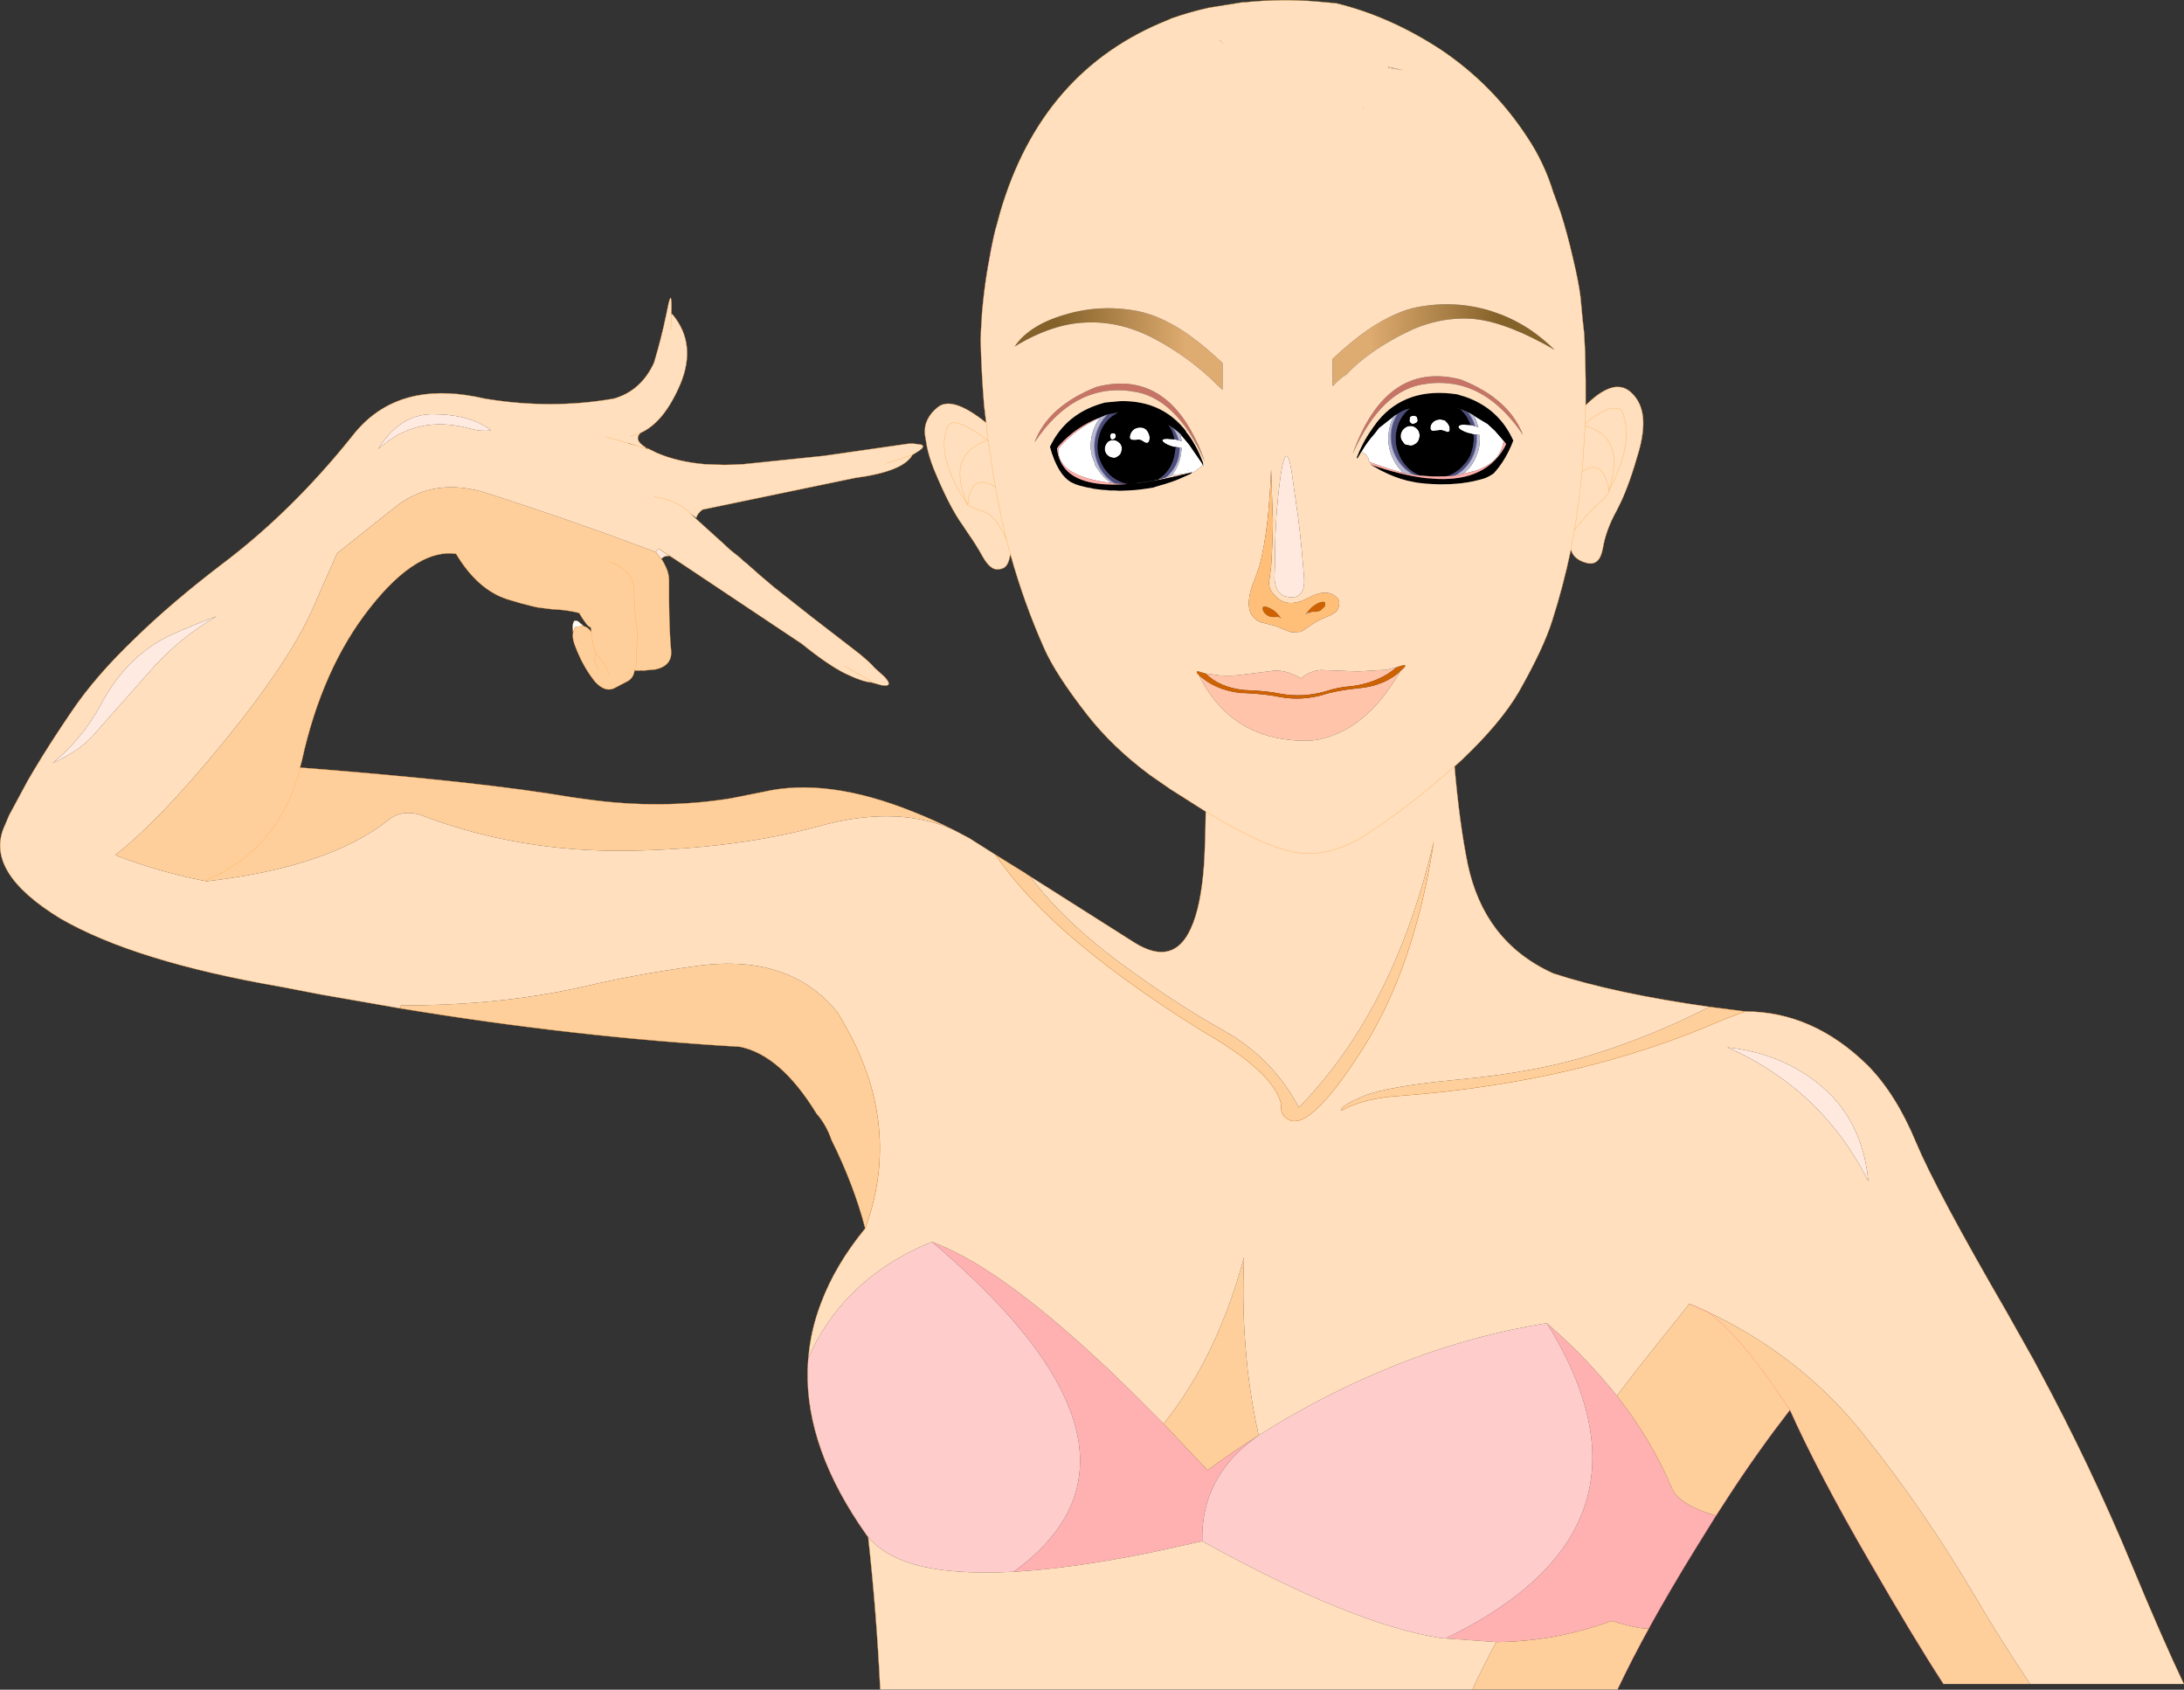 <?xml version="1.0" encoding="UTF-8" standalone="no"?>
<svg xmlns:xlink="http://www.w3.org/1999/xlink" height="608.25px" width="786.4px" xmlns="http://www.w3.org/2000/svg">
  <rect width="100%" height="100%" fill="#333333" stroke="none"/>
  <g transform="matrix(1.0, 0.0, 0.0, 1.0, 393.2, 304.1)">
    <path d="M130.55 -28.2 L130.55 -28.1 130.5 -28.15 130.55 -28.2 M224.7 241.5 L224.65 241.55 224.65 241.5 224.7 241.5 M-127.45 -103.9 L-129.0 -105.2 -128.05 -104.45 -126.9 -103.45 -126.4 -103.1 -125.7 -102.35 -127.45 -103.9 M-147.45 -101.0 L-152.1 -104.0 -151.95 -104.0 -152.1 -104.0 -156.15 -106.65 -151.95 -104.0 -147.45 -101.0 M-22.3 11.35 L-21.0 12.2 -22.15 11.5 -22.2 11.45 -22.15 11.5 -22.2 11.55 -22.2 11.45 -22.3 11.35 M40.95 -11.85 L40.95 -11.95 41.0 -11.9 40.95 -11.85 M186.25 -127.65 L186.15 -127.5 186.15 -127.7 186.25 -127.65 M-34.9 -128.85 L-34.8 -128.85 -34.8 -128.75 -34.9 -128.85" fill="#fff3ee" fill-rule="evenodd" stroke="none"/>
    <path d="M47.45 -288.1 L45.9 -289.65 46.0 -289.65 47.45 -288.1 M112.1 -278.8 L106.6 -279.7 106.7 -280.05 112.1 -278.8" fill="#e8d1bb" fill-rule="evenodd" stroke="none"/>
    <path d="M97.65 -265.35 L97.65 -265.55 97.75 -265.35 97.65 -265.35" fill="#eddccb" fill-rule="evenodd" stroke="none"/>
    <path d="M97.65 -265.55 L97.65 -265.35 97.55 -265.35 97.65 -265.55" fill="#f8f0e9" fill-rule="evenodd" stroke="none"/>
    <path d="M90.9 -168.55 L91.15 -168.8 91.05 -168.65 90.9 -168.55" fill="url(#gradient0)" fill-rule="evenodd" stroke="none"/>
    <path d="M-186.85 -76.2 Q-187.5 -81.85 -185.0 -80.4 L-183.0 -78.7 -185.85 -78.5 Q-186.7 -77.55 -186.85 -76.2 M122.9 -149.0 L122.4 -149.05 Q121.75 -149.35 121.85 -150.35 122.0 -151.55 123.05 -152.35 L123.15 -152.45 Q124.3 -153.2 125.7 -153.1 L127.1 -152.75 127.9 -151.9 Q128.95 -150.75 128.8 -149.35 128.65 -148.1 127.1 -148.9 L126.25 -149.15 Q125.3 -149.45 124.8 -149.15 L122.9 -149.0 M136.5 -151.0 L137.25 -150.9 137.85 -150.7 139.15 -150.25 138.35 -152.75 137.35 -154.65 138.6 -153.8 142.45 -151.5 145.1 -149.05 148.05 -145.65 148.2 -145.45 Q147.95 -143.15 146.9 -141.3 L145.85 -139.55 Q144.35 -137.8 142.1 -136.45 140.4 -135.5 138.35 -134.7 L133.65 -133.55 Q136.9 -136.1 138.4 -139.95 L139.25 -142.3 Q139.8 -145.0 139.6 -147.5 L137.4 -147.8 137.05 -147.8 136.4 -148.05 135.7 -148.15 Q134.25 -148.55 133.2 -149.15 131.85 -149.9 131.95 -150.55 132.2 -151.2 133.65 -151.25 L136.3 -151.1 136.5 -151.0 M97.0 -141.5 Q99.15 -145.15 101.7 -147.95 L103.3 -150.05 104.15 -150.7 108.6 -154.2 Q107.65 -152.4 107.15 -150.15 106.1 -145.55 107.45 -141.3 108.05 -139.4 109.15 -137.55 110.4 -135.5 112.0 -133.9 107.3 -135.1 100.85 -137.45 L100.1 -137.7 99.85 -138.15 99.75 -138.1 99.65 -138.2 99.6 -138.6 99.5 -139.2 98.6 -140.5 97.0 -141.5 M111.1 -146.95 L111.2 -147.9 Q111.6 -149.35 112.75 -150.15 113.85 -150.95 115.3 -150.7 L115.4 -150.7 Q116.75 -150.3 117.5 -149.15 118.25 -147.8 117.85 -146.35 117.5 -144.8 116.2 -144.15 115.15 -143.4 113.85 -143.85 L113.75 -143.85 113.35 -143.95 112.8 -144.05 112.45 -144.4 111.65 -145.4 Q111.15 -146.2 111.2 -146.95 L111.1 -146.95 M114.95 -154.3 L116.0 -154.45 Q116.7 -154.35 117.05 -153.9 L117.3 -152.75 Q117.15 -152.05 116.55 -151.8 L116.2 -151.65 115.55 -151.45 Q114.85 -151.6 114.45 -152.2 L114.3 -152.45 114.4 -153.55 Q114.5 -154.1 114.95 -154.3 M147.75 -145.8 L147.85 -145.7 147.85 -145.8 147.75 -145.8 M3.05 -153.9 Q0.9 -151.25 0.0 -147.6 -0.6 -145.05 -0.45 -142.6 -0.25 -139.95 0.95 -137.45 L1.2 -136.65 1.1 -136.65 2.0 -135.35 Q3.95 -132.2 6.85 -130.25 -12.6 -132.65 -12.15 -142.5 -6.7 -149.2 3.05 -153.9 M35.95 -133.9 L36.05 -133.95 36.05 -134.05 36.0 -134.05 35.7 -133.95 35.75 -134.0 35.95 -134.15 36.2 -134.45 35.95 -134.25 35.9 -134.25 35.15 -133.9 28.75 -133.0 28.8 -133.05 Q31.05 -135.9 31.9 -139.85 L32.35 -142.85 30.2 -143.2 29.65 -143.2 Q27.8 -143.65 26.5 -144.4 25.2 -145.2 25.35 -145.7 25.55 -146.15 27.05 -146.15 L29.7 -145.95 30.45 -145.8 32.3 -145.25 31.9 -147.35 31.9 -147.8 32.0 -147.7 32.4 -147.15 35.0 -144.05 38.85 -138.45 39.45 -137.6 39.95 -136.65 36.45 -133.95 35.95 -133.9 M18.2 -150.15 Q19.55 -149.8 20.2 -148.5 21.05 -147.05 20.65 -145.5 20.15 -144.05 18.65 -145.05 17.2 -146.1 16.3 -145.8 15.35 -145.55 14.35 -145.8 13.3 -146.05 13.7 -147.4 14.05 -148.85 15.3 -149.7 16.7 -150.45 18.2 -150.15 M34.5 -134.7 L34.55 -134.7 34.95 -134.9 34.5 -134.8 34.5 -134.7 M10.6 -141.65 Q10.4 -140.45 9.35 -139.85 8.35 -139.0 7.15 -139.4 5.85 -139.65 5.05 -140.85 4.4 -141.95 4.65 -143.2 5.05 -144.55 5.95 -145.25 7.1 -145.85 8.4 -145.6 9.65 -145.15 10.35 -144.15 11.05 -142.95 10.6 -141.65 M8.15 -146.15 Q7.65 -145.85 7.15 -145.85 6.7 -146.05 6.6 -146.7 L6.5 -147.5 7.05 -148.15 7.85 -148.15 Q8.3 -148.1 8.5 -147.7 L8.6 -146.85 8.15 -146.15" fill="#ffffff" fill-rule="evenodd" stroke="none"/>
    <path d="M38.5 -61.05 Q40.65 -59.15 43.15 -57.75 47.85 -55.25 53.65 -54.65 L54.3 -54.65 Q62.55 -54.3 67.6 -53.2 75.45 -51.75 83.3 -54.0 88.2 -55.6 96.4 -56.4 102.35 -57.0 106.85 -59.5 108.5 -60.4 109.95 -61.55 L111.05 -62.5 110.3 -61.3 Q98.55 -41.4 81.65 -37.9 77.1 -37.05 71.75 -37.7 50.35 -39.7 39.75 -58.65 L38.5 -61.05 M109.75 -63.95 Q103.35 -58.4 93.6 -57.1 88.65 -56.8 83.8 -55.15 75.9 -52.95 68.0 -54.35 62.95 -55.45 54.7 -55.7 45.8 -56.7 40.95 -61.65 L46.15 -60.95 Q49.55 -60.75 52.65 -61.05 L64.2 -62.5 Q69.25 -63.45 75.25 -59.9 78.8 -62.85 82.7 -62.9 L95.8 -62.4 106.1 -63.0 109.75 -63.95 M173.7 -113.5 L173.7 -113.55 173.8 -113.5 173.7 -113.5" fill="#ffc4aa" fill-rule="evenodd" stroke="none"/>
    <path d="M-23.5 10.65 L-22.3 11.35 -22.2 11.45 -23.5 10.65" fill="#ffdac8" fill-rule="evenodd" stroke="none"/>
    <path d="M224.65 241.55 L217.2 253.55 Q208.4 267.8 200.95 281.25 L200.6 281.95 Q198.6 282.8 187.05 279.4 166.75 286.85 145.55 287.0 L127.2 285.7 Q199.95 250.7 172.8 189.1 L171.05 185.35 Q167.95 178.9 163.75 172.2 171.2 178.65 177.65 185.35 L181.1 189.1 Q185.25 193.65 189.0 198.35 201.45 214.2 208.7 231.35 211.0 237.5 224.65 241.5 L224.65 241.55 M-57.65 142.95 Q-34.35 151.4 2.2 185.35 L6.25 189.1 15.2 197.8 25.8 208.45 41.6 225.1 Q50.75 218.45 60.0 212.6 39.15 227.15 39.7 250.7 L21.05 254.8 Q-7.4 260.55 -28.25 261.7 11.85 232.7 -15.15 189.1 L-17.55 185.35 Q-30.9 165.6 -57.65 142.95" fill="#ffb0b0" fill-rule="evenodd" stroke="none"/>
    <path d="M-80.6 249.15 L-80.9 248.8 -81.25 248.35 Q-103.05 217.55 -102.4 189.1 L-102.2 185.35 -102.1 184.6 Q-90.7 159.0 -64.35 145.95 -61.1 144.3 -57.65 142.95 -30.9 165.6 -17.55 185.35 L-15.15 189.1 Q11.85 232.7 -28.25 261.7 -50.65 262.9 -64.35 258.95 -75.25 255.7 -80.6 249.15 M163.75 172.2 Q167.95 178.9 171.05 185.35 L172.8 189.1 Q199.95 250.7 127.2 285.7 L125.55 285.55 Q93.9 280.7 39.7 250.7 39.15 227.15 60.0 212.6 L66.55 208.55 Q70.05 206.45 73.6 204.45 89.15 195.7 105.05 189.1 109.7 187.1 114.4 185.35 138.65 176.25 163.75 172.2" fill="#ffcccc" fill-rule="evenodd" stroke="none"/>
    <path d="M-152.1 -104.0 Q-154.1 -104.05 -154.85 -103.1 L-155.15 -102.9 -157.05 -105.35 -156.15 -106.65 -152.1 -104.0 M-164.55 -62.75 L-164.75 -62.75 -164.55 -63.15 -164.55 -62.75 M67.85 -132.35 Q69.85 -146.35 71.85 -134.55 L74.3 -117.15 74.45 -115.9 75.0 -111.15 75.65 -104.6 76.35 -96.4 Q76.95 -89.0 71.65 -89.05 L71.0 -89.15 Q68.8 -89.35 67.5 -90.75 66.0 -92.4 65.7 -95.7 L65.85 -100.3 Q65.85 -105.2 66.0 -109.8 66.1 -113.55 66.35 -117.15 L66.4 -118.3 Q66.95 -125.75 67.85 -132.35 M228.75 72.9 Q243.85 74.6 255.25 81.6 277.0 94.55 279.55 121.15 262.85 88.0 228.75 72.9" fill="#ffe8dd" fill-rule="evenodd" stroke="none"/>
    <path d="M134.45 -156.15 L132.85 -156.65 130.95 -157.45 134.45 -156.15 M149.05 -144.4 L149.05 -144.35 149.15 -144.2 149.0 -143.9 148.65 -143.25 149.05 -144.4 M122.55 -131.8 L122.2 -131.8 120.6 -131.95 121.35 -131.95 122.15 -131.9 122.4 -131.9 122.5 -131.9 122.55 -131.8 M111.1 -146.95 L111.2 -146.95 Q111.15 -146.2 111.65 -145.4 L112.45 -144.4 112.8 -144.05 112.45 -144.3 111.65 -145.4 Q111.15 -146.15 111.1 -146.95 M113.65 -133.6 L113.35 -133.6 113.3 -133.7 113.65 -133.6 M147.75 -145.8 L147.85 -145.8 147.85 -145.7 147.75 -145.8 M35.7 -133.95 L34.7 -133.7 Q29.35 -132.4 24.65 -131.45 L23.65 -131.3 21.7 -130.95 16.25 -130.15 16.2 -130.15 16.2 -130.25 21.85 -131.05 23.05 -131.35 23.5 -131.4 23.7 -131.45 23.85 -131.5 26.4 -132.2 27.35 -132.5 27.55 -132.55 28.75 -133.0 35.15 -133.9 35.9 -134.25 35.95 -134.25 36.2 -134.45 35.95 -134.15 35.75 -134.0 35.7 -133.95 M12.65 -158.9 L12.55 -158.95 12.65 -159.1 12.65 -158.9 M29.6 -149.75 L29.25 -150.0 29.25 -150.15 29.35 -150.05 29.6 -149.75 M34.5 -134.7 L34.5 -134.8 34.95 -134.9 34.55 -134.7 34.5 -134.7 M66.95 -81.9 L67.05 -81.7 67.2 -81.5 66.9 -81.8 66.95 -81.9 M78.9 -83.8 L78.1 -83.05 78.5 -83.75 78.7 -83.75 78.9 -83.8 M-13.4 -138.35 L-13.25 -138.35 -12.9 -138.25 -13.4 -138.35" fill="#ffded0" fill-rule="evenodd" stroke="none"/>
    <path d="M66.4 -82.05 L66.3 -82.05 65.9 -81.95 64.4 -82.05 Q63.95 -82.15 63.55 -82.35 63.15 -82.55 62.8 -82.8 62.25 -83.25 61.8 -83.85 61.0 -85.5 61.85 -85.7 L62.35 -85.8 63.2 -85.55 Q65.55 -84.7 67.25 -82.65 L68.0 -81.65 68.15 -81.4 67.85 -81.65 67.2 -82.05 67.0 -82.1 66.8 -82.1 66.4 -82.05 M78.5 -83.75 Q77.4 -83.55 76.75 -82.6 78.85 -86.0 82.0 -87.25 L82.7 -87.4 Q84.5 -87.85 83.8 -85.75 L82.3 -84.35 Q81.0 -83.7 79.35 -83.9 L78.9 -83.8 78.7 -83.75 78.5 -83.75 M53.65 -54.65 Q47.85 -55.25 43.15 -57.75 40.65 -59.15 38.5 -61.05 L38.2 -61.35 37.9 -61.65 Q37.4 -62.5 38.25 -62.45 L40.95 -61.65 Q45.8 -56.7 54.7 -55.7 62.95 -55.45 68.0 -54.35 75.9 -52.95 83.8 -55.15 88.65 -56.8 93.6 -57.1 103.35 -58.4 109.75 -63.95 115.2 -65.95 111.05 -62.5 L109.95 -61.55 Q108.5 -60.4 106.85 -59.5 102.35 -57.0 96.4 -56.4 88.2 -55.6 83.3 -54.0 75.45 -51.75 67.6 -53.2 62.55 -54.3 54.3 -54.65 L53.65 -54.65" fill="#ce6100" fill-rule="evenodd" stroke="none"/>
    <path d="M157.45 -185.65 Q162.2 -182.45 166.6 -178.15 158.4 -182.9 151.4 -185.65 142.65 -189.1 135.75 -189.4 125.75 -189.85 115.75 -185.65 L110.8 -183.25 Q99.55 -177.3 92.8 -170.55 L91.45 -169.1 91.25 -169.0 91.45 -169.2 91.35 -169.2 91.05 -169.0 90.6 -168.65 90.5 -168.65 87.95 -166.45 87.25 -165.6 86.6 -165.15 86.6 -174.85 Q93.45 -181.35 99.75 -185.65 104.5 -188.85 109.0 -190.85 113.35 -192.85 117.4 -193.6 130.95 -196.1 143.7 -192.15 L147.4 -190.85 Q152.6 -188.8 157.45 -185.65" fill="url(#gradient1)" fill-rule="evenodd" stroke="none"/>
    <path d="M47.0 -163.8 L46.45 -164.25 45.7 -165.0 44.45 -166.05 45.35 -165.35 Q35.2 -175.4 22.75 -182.0 18.55 -184.25 14.35 -185.65 6.1 -188.4 -2.1 -188.0 -8.25 -187.8 -14.6 -185.65 -21.15 -183.45 -27.85 -179.35 -25.5 -182.9 -21.4 -185.65 -16.8 -188.75 -10.05 -190.75 L-9.7 -190.85 Q2.9 -194.65 16.3 -192.15 18.6 -191.7 21.05 -190.85 26.15 -189.15 31.75 -185.65 38.95 -181.05 47.0 -173.4 L47.0 -163.8" fill="url(#gradient2)" fill-rule="evenodd" stroke="none"/>
    <path d="M-332.1 -75.3 Q-323.75 -79.15 -315.2 -82.25 -328.8 -74.3 -338.7 -63.05 L-359.65 -39.35 Q-364.9 -33.55 -374.25 -29.4 -363.45 -38.3 -357.0 -50.25 -347.85 -67.7 -332.1 -75.3 M-237.7 -155.0 Q-223.75 -155.0 -216.4 -149.15 -220.05 -148.75 -223.5 -149.7 -243.1 -155.2 -257.05 -142.4 -249.5 -154.8 -237.7 -155.0" fill="#ffeae1" fill-rule="evenodd" stroke="none"/>
    <path d="M128.8 -166.05 L128.7 -166.05 Q125.05 -166.5 121.2 -166.05 L120.3 -165.9 Q104.35 -164.15 93.8 -140.6 105.85 -174.4 132.75 -167.5 139.6 -164.8 144.55 -161.15 L144.65 -161.05 Q152.2 -155.4 155.2 -147.5 143.9 -164.3 128.8 -166.05 M13.25 -163.4 Q-6.7 -165.7 -20.7 -144.85 -15.85 -157.9 1.7 -164.85 28.6 -171.75 40.65 -137.95 30.1 -161.5 14.2 -163.25 L13.25 -163.4" fill="#c77466" fill-rule="evenodd" stroke="none"/>
    <path d="M122.9 -149.0 L124.8 -149.15 Q125.3 -149.45 126.25 -149.15 L127.1 -148.9 Q128.65 -148.1 128.8 -149.35 128.95 -150.75 127.9 -151.9 L127.1 -152.75 125.7 -153.1 Q124.3 -153.2 123.15 -152.45 L123.05 -152.35 Q122.0 -151.55 121.85 -150.35 121.75 -149.35 122.4 -149.05 L122.9 -149.0 M134.45 -156.15 L130.95 -157.45 132.85 -156.65 134.6 -154.65 135.3 -153.45 136.4 -151.25 136.4 -151.15 136.5 -151.0 136.3 -151.1 133.65 -151.25 Q132.2 -151.2 131.95 -150.55 131.85 -149.9 133.2 -149.15 134.25 -148.55 135.7 -148.15 L136.4 -148.05 137.05 -147.8 137.4 -147.8 Q137.65 -145.35 137.05 -142.75 136.7 -141.3 136.15 -140.0 135.55 -138.8 134.75 -137.75 L132.55 -135.35 130.85 -134.1 Q129.4 -133.25 128.0 -132.7 L127.9 -132.7 126.8 -132.6 125.35 -132.6 122.35 -132.6 118.6 -132.9 118.15 -132.9 Q113.95 -134.5 111.45 -138.55 110.7 -139.9 110.25 -141.2 108.75 -145.15 109.7 -149.45 110.75 -154.2 114.45 -157.1 L113.9 -156.9 Q112.0 -156.5 109.9 -155.0 L108.9 -154.45 108.6 -154.2 104.15 -150.7 103.3 -150.05 101.7 -147.95 Q99.15 -145.15 97.0 -141.5 L96.9 -141.35 95.55 -139.0 95.45 -139.2 95.35 -139.45 Q97.0 -143.65 99.1 -147.05 L99.5 -147.7 100.1 -148.6 100.6 -149.3 101.25 -150.3 102.3 -151.7 102.3 -151.75 103.15 -152.8 Q108.1 -158.75 115.05 -161.1 L115.1 -161.1 115.15 -161.15 Q122.3 -163.55 131.5 -162.15 L134.75 -161.15 Q146.65 -156.85 151.7 -145.5 149.0 -138.4 144.6 -133.65 L143.25 -132.8 142.15 -132.25 141.7 -132.05 141.0 -131.8 140.3 -131.6 138.75 -131.2 138.5 -131.15 137.1 -130.8 136.95 -130.85 136.95 -130.8 135.2 -130.45 134.65 -130.4 133.1 -130.15 132.0 -130.05 130.15 -129.9 129.45 -129.85 128.45 -129.8 125.0 -129.75 124.95 -129.75 122.6 -129.85 120.25 -130.0 118.35 -130.2 117.1 -130.35 115.3 -130.7 113.6 -131.05 Q109.05 -132.15 104.1 -134.7 L100.2 -136.9 100.75 -136.7 101.0 -136.6 103.65 -135.75 Q113.0 -132.8 120.6 -131.95 L122.2 -131.8 122.55 -131.8 Q131.2 -131.15 137.35 -133.45 144.8 -136.25 148.65 -143.25 L149.0 -143.9 149.15 -144.2 149.05 -144.35 149.05 -144.4 148.3 -145.3 148.2 -145.45 148.05 -145.65 145.1 -149.05 142.45 -151.5 138.6 -153.8 137.35 -154.65 137.05 -154.8 136.25 -155.25 134.45 -156.15 M114.95 -154.3 Q114.5 -154.1 114.4 -153.55 L114.3 -152.45 114.45 -152.2 Q114.85 -151.6 115.55 -151.45 L116.2 -151.65 116.55 -151.8 Q117.15 -152.05 117.3 -152.75 L117.05 -153.9 Q116.7 -154.35 116.0 -154.45 L114.95 -154.3 M112.8 -144.05 L113.35 -143.95 113.75 -143.85 113.85 -143.85 Q115.15 -143.4 116.2 -144.15 117.5 -144.8 117.85 -146.35 118.25 -147.8 117.5 -149.15 116.75 -150.3 115.4 -150.7 L115.3 -150.7 Q113.85 -150.95 112.75 -150.15 111.6 -149.35 111.2 -147.9 L111.1 -146.95 Q111.15 -146.15 111.65 -145.4 L112.45 -144.3 112.8 -144.05 M12.65 -129.85 Q7.05 -131.2 4.05 -136.0 1.0 -141.0 2.4 -146.7 3.7 -152.3 8.6 -155.2 L9.35 -155.7 6.95 -155.1 6.9 -155.2 4.85 -154.65 4.05 -154.25 3.95 -154.25 3.05 -153.9 Q-5.75 -150.55 -12.05 -143.5 L-12.6 -142.65 Q-12.05 -137.45 -8.65 -134.3 -5.45 -131.35 0.45 -130.25 6.5 -129.15 15.45 -130.1 L12.65 -129.85 M35.95 -133.9 L35.5 -133.5 31.45 -131.7 Q28.5 -130.45 24.35 -129.3 L22.5 -128.75 22.2 -128.6 19.7 -128.2 19.75 -128.3 19.7 -128.2 19.6 -128.2 17.45 -127.9 15.5 -127.7 13.2 -127.55 13.15 -127.55 10.85 -127.45 9.05 -127.45 9.05 -127.5 7.4 -127.55 7.3 -127.5 5.6 -127.6 5.7 -127.65 3.75 -127.75 0.6 -128.15 -1.1 -128.55 -1.2 -128.5 -2.7 -128.85 -4.5 -129.3 -5.9 -129.75 -7.5 -130.5 Q-12.4 -133.3 -15.15 -143.25 -9.4 -155.5 4.7 -159.2 L10.1 -159.7 Q16.1 -159.85 21.15 -158.15 28.1 -155.8 33.1 -149.85 L33.9 -148.8 33.85 -148.7 34.95 -147.3 36.0 -145.75 37.0 -144.05 Q38.7 -141.1 39.95 -137.6 L40.05 -136.7 40.15 -136.35 40.15 -136.25 40.1 -136.35 39.95 -136.65 39.45 -137.6 38.85 -138.45 35.0 -144.05 32.4 -147.15 32.0 -147.7 31.9 -147.8 31.0 -148.6 30.9 -148.7 30.75 -148.8 29.15 -150.05 27.45 -151.15 28.0 -150.45 Q29.3 -148.3 29.7 -145.95 L27.05 -146.15 Q25.55 -146.15 25.35 -145.7 25.2 -145.2 26.5 -144.4 27.8 -143.65 29.65 -143.2 L30.2 -143.2 29.65 -139.85 Q28.4 -134.45 23.85 -131.5 L23.7 -131.45 23.5 -131.4 23.05 -131.35 21.85 -131.05 16.2 -130.25 16.2 -130.15 16.25 -130.15 21.7 -130.95 23.65 -131.3 24.65 -131.45 Q29.35 -132.4 34.7 -133.7 L35.7 -133.95 36.0 -134.05 36.05 -134.05 36.05 -133.95 35.95 -133.9 M12.65 -158.9 L12.65 -159.1 12.55 -158.95 12.65 -158.9 M18.2 -150.15 Q16.7 -150.45 15.3 -149.7 14.05 -148.85 13.7 -147.4 13.3 -146.05 14.35 -145.8 15.35 -145.55 16.3 -145.8 17.2 -146.1 18.65 -145.05 20.15 -144.05 20.65 -145.5 21.05 -147.05 20.2 -148.5 19.55 -149.8 18.2 -150.15 M29.6 -149.75 L29.35 -150.05 29.25 -150.15 29.25 -150.0 29.6 -149.75 M8.15 -146.15 L8.6 -146.85 8.5 -147.7 Q8.3 -148.1 7.85 -148.15 L7.05 -148.15 6.5 -147.5 6.6 -146.7 Q6.7 -146.05 7.15 -145.85 7.65 -145.85 8.15 -146.15 M10.6 -141.65 Q11.05 -142.95 10.35 -144.15 9.65 -145.15 8.4 -145.6 7.1 -145.85 5.95 -145.25 5.05 -144.55 4.65 -143.2 4.4 -141.95 5.05 -140.85 5.85 -139.65 7.15 -139.4 8.35 -139.0 9.35 -139.85 10.4 -140.45 10.6 -141.65 M-13.4 -138.35 L-12.9 -138.25 -13.25 -138.35 -13.4 -138.35" fill="#000000" fill-rule="evenodd" stroke="none"/>
    <path d="M132.85 -156.65 L134.45 -156.15 136.25 -155.25 137.05 -154.8 137.35 -154.65 138.35 -152.75 139.15 -150.25 137.85 -150.7 137.25 -150.9 136.5 -151.0 136.4 -151.15 136.4 -151.25 135.3 -153.45 134.6 -154.65 132.85 -156.65 M128.0 -132.7 Q129.4 -133.25 130.85 -134.1 L132.55 -135.35 134.75 -137.75 Q135.55 -138.8 136.15 -140.0 136.7 -141.3 137.05 -142.75 137.65 -145.35 137.4 -147.8 L139.6 -147.5 Q139.8 -145.0 139.25 -142.3 L138.4 -139.95 Q136.9 -136.1 133.65 -133.55 L132.1 -133.15 131.65 -133.05 129.0 -132.7 128.0 -132.7" fill="url(#gradient3)" fill-rule="evenodd" stroke="none"/>
    <path d="M108.6 -154.2 L108.9 -154.45 109.9 -155.0 Q112.0 -156.5 113.9 -156.9 L114.45 -157.1 Q110.75 -154.2 109.7 -149.45 108.75 -145.15 110.25 -141.2 110.7 -139.9 111.45 -138.55 113.95 -134.5 118.15 -132.9 L117.1 -133.0 115.0 -133.35 113.65 -133.6 113.3 -133.7 113.35 -133.6 113.3 -133.6 112.0 -133.9 Q110.4 -135.5 109.15 -137.55 108.05 -139.4 107.45 -141.3 106.1 -145.55 107.15 -150.15 107.65 -152.4 108.6 -154.2" fill="url(#gradient4)" fill-rule="evenodd" stroke="none"/>
    <path d="M148.2 -145.45 L148.3 -145.3 149.05 -144.4 148.65 -143.25 Q144.8 -136.25 137.35 -133.45 131.2 -131.15 122.55 -131.8 L122.5 -131.9 122.4 -131.9 122.15 -131.9 121.35 -131.95 120.6 -131.95 Q113.0 -132.8 103.65 -135.75 L101.0 -136.6 100.9 -136.7 100.6 -136.85 100.55 -136.85 100.15 -137.6 99.65 -137.8 100.1 -137.7 100.85 -137.45 Q107.3 -135.1 112.0 -133.9 L113.3 -133.6 113.35 -133.6 113.65 -133.6 115.0 -133.35 117.1 -133.0 118.15 -132.9 118.6 -132.9 122.35 -132.6 125.35 -132.6 126.8 -132.6 127.9 -132.7 128.0 -132.7 129.0 -132.7 131.65 -133.05 132.1 -133.15 133.65 -133.55 138.35 -134.7 Q140.4 -135.5 142.1 -136.45 144.35 -137.8 145.85 -139.55 L146.9 -141.3 Q147.95 -143.15 148.2 -145.45 M12.65 -129.85 L15.45 -130.1 Q6.5 -129.15 0.45 -130.25 -5.45 -131.35 -8.65 -134.3 -12.05 -137.45 -12.6 -142.65 L-12.05 -143.5 Q-5.75 -150.55 3.05 -153.9 -6.7 -149.2 -12.15 -142.5 -12.6 -132.65 6.85 -130.25 L7.25 -130.15 12.65 -129.85" fill="#ffaeaa" fill-rule="evenodd" stroke="none"/>
    <path d="M23.85 -131.5 Q28.4 -134.45 29.65 -139.85 L30.2 -143.2 32.35 -142.85 31.9 -139.85 Q31.05 -135.9 28.8 -133.05 L28.75 -133.0 27.55 -132.55 27.35 -132.5 26.4 -132.2 23.85 -131.5 M29.7 -145.95 Q29.3 -148.3 28.0 -150.45 L27.45 -151.15 29.15 -150.05 30.75 -148.8 30.9 -148.7 31.0 -148.6 31.9 -147.8 31.9 -147.35 32.3 -145.25 30.45 -145.8 29.7 -145.95" fill="url(#gradient5)" fill-rule="evenodd" stroke="none"/>
    <path d="M3.05 -153.9 L3.95 -154.25 4.05 -154.25 4.85 -154.65 6.9 -155.2 6.95 -155.1 9.35 -155.7 8.6 -155.2 Q3.7 -152.3 2.4 -146.7 1.0 -141.0 4.05 -136.0 7.05 -131.2 12.65 -129.85 L7.25 -130.15 6.85 -130.25 Q3.95 -132.2 2.0 -135.35 L1.1 -136.65 1.2 -136.65 0.95 -137.45 Q-0.25 -139.95 -0.45 -142.6 -0.6 -145.05 0.0 -147.6 0.9 -151.25 3.05 -153.9" fill="url(#gradient6)" fill-rule="evenodd" stroke="none"/>
    <path d="M166.3 -234.35 L168.7 -227.7 Q171.2 -219.85 173.15 -211.25 175.2 -202.75 175.9 -197.15 L176.65 -189.1 177.2 -184.25 177.55 -177.4 177.75 -167.15 177.75 -165.5 177.75 -159.1 177.75 -158.2 178.3 -158.75 Q184.1 -164.3 188.5 -164.8 L189.7 -164.8 Q192.4 -164.65 194.55 -162.4 197.85 -159.15 198.4 -153.75 198.85 -148.7 196.95 -141.85 193.6 -130.0 190.35 -123.2 L189.0 -120.45 Q185.05 -113.4 183.95 -106.75 182.8 -100.2 178.1 -101.45 173.35 -102.7 172.45 -106.3 169.7 -93.15 165.75 -80.8 162.65 -70.8 153.6 -54.9 147.05 -43.75 133.2 -30.6 L130.55 -28.2 130.5 -28.15 120.6 -19.7 Q110.05 -11.1 98.95 -3.8 87.75 3.45 76.8 3.15 69.4 2.75 58.25 -2.5 51.0 -5.95 41.0 -11.9 51.0 -5.95 58.25 -2.5 69.4 2.75 76.8 3.15 87.75 3.45 98.95 -3.8 110.05 -11.1 120.6 -19.7 L130.5 -28.15 130.55 -28.1 Q132.35 -7.4 135.3 7.0 138.2 20.6 145.45 30.2 153.25 40.5 166.1 46.3 188.05 53.5 222.35 58.35 202.5 68.45 181.65 75.1 160.85 81.75 133.6 84.35 106.3 86.9 97.85 90.45 89.3 94.0 89.8 95.65 98.25 91.05 111.35 90.35 176.15 85.4 227.2 63.0 L235.15 60.0 Q259.55 60.0 279.3 79.4 289.5 89.75 296.65 107.0 303.9 124.3 329.5 168.45 L339.0 185.35 341.0 189.1 Q359.45 223.3 374.3 259.05 385.5 286.05 393.15 302.1 L337.8 302.1 Q327.7 287.1 318.5 271.45 299.65 239.45 277.75 212.15 267.55 199.35 255.0 189.1 L250.25 185.35 Q237.1 175.4 221.5 168.05 218.35 166.6 215.1 165.25 L199.05 185.35 196.1 189.1 189.0 198.35 Q185.25 193.65 181.1 189.1 L177.65 185.35 Q171.2 178.65 163.75 172.2 138.65 176.25 114.4 185.35 109.7 187.1 105.05 189.1 89.15 195.7 73.6 204.45 70.05 206.45 66.55 208.55 L60.0 212.6 Q57.45 201.05 56.05 189.1 L55.7 185.35 Q53.9 167.35 54.75 148.5 49.35 168.6 40.7 185.35 L38.7 189.1 Q32.9 199.45 25.8 208.45 L15.2 197.8 6.25 189.1 2.2 185.35 Q-34.35 151.4 -57.65 142.95 -61.1 144.3 -64.35 145.95 -90.7 159.0 -102.1 184.6 -101.3 174.7 -97.6 165.05 -92.45 151.25 -81.65 138.1 -67.35 98.95 -91.85 60.1 -109.5 38.55 -143.95 43.85 -164.55 46.7 -183.4 51.15 -213.75 57.95 -248.85 57.8 L-249.0 58.9 -255.85 57.7 -277.65 53.9 -291.9 51.15 Q-344.65 42.05 -371.45 26.55 -399.25 9.6 -391.45 -7.0 L-389.9 -10.65 -383.2 -23.1 -381.05 -26.75 Q-375.25 -36.5 -367.5 -47.85 -358.95 -60.6 -344.35 -74.55 -331.35 -87.2 -313.55 -100.8 -288.25 -119.8 -266.5 -146.95 -257.35 -158.9 -243.15 -161.7 -232.4 -163.8 -218.65 -160.6 -194.85 -156.65 -172.2 -160.6 -162.35 -163.4 -157.7 -173.55 -155.05 -182.4 -153.3 -190.85 L-152.75 -193.5 Q-151.2 -201.15 -151.45 -191.3 L-151.45 -190.85 -151.3 -191.05 -151.0 -190.85 Q-142.25 -180.3 -148.2 -165.9 -154.1 -152.0 -162.6 -148.25 -165.1 -145.65 -160.7 -143.05 L-160.8 -142.75 -159.4 -142.4 -156.75 -141.1 Q-149.45 -137.9 -139.5 -137.0 L-132.55 -136.75 -130.1 -136.8 -125.6 -137.0 -96.6 -140.0 -66.65 -144.3 -65.55 -144.4 -64.35 -144.4 -61.6 -144.05 Q-60.4 -143.75 -61.15 -142.75 -61.9 -141.95 -64.35 -140.55 L-64.7 -140.3 Q-68.0 -134.35 -85.35 -132.05 L-140.25 -120.65 Q-142.05 -119.3 -142.5 -117.7 L-144.6 -119.25 -142.7 -117.45 -132.8 -108.5 -132.1 -107.85 -130.1 -106.0 -129.05 -105.2 -129.05 -105.15 -127.45 -103.9 -125.7 -102.35 -124.5 -101.35 -124.3 -101.25 -123.75 -100.7 -121.85 -99.05 -120.0 -97.4 -114.65 -92.85 -101.1 -82.15 -83.8 -68.8 Q-79.45 -65.2 -78.45 -63.85 L-74.75 -60.5 Q-71.15 -56.65 -75.85 -57.45 L-78.5 -58.2 -79.45 -58.45 Q-82.6 -58.65 -88.85 -61.65 -95.1 -64.75 -104.5 -72.35 L-147.45 -101.0 -151.95 -104.0 -156.15 -106.65 -157.05 -105.35 -162.9 -107.55 Q-187.65 -116.8 -216.95 -126.3 -236.9 -132.95 -251.2 -121.3 L-252.75 -120.1 -271.85 -104.9 -280.35 -85.55 Q-288.7 -66.35 -312.45 -37.25 -336.2 -8.2 -351.75 3.7 -337.65 9.2 -321.8 12.55 L-319.5 13.0 -319.3 12.95 -319.25 13.2 Q-274.7 8.1 -253.4 -8.9 -248.0 -13.2 -240.6 -10.3 -206.1 2.7 -166.9 2.15 -128.3 1.5 -98.45 -6.65 -79.7 -11.85 -64.35 -9.55 -56.55 -8.4 -49.65 -5.25 L-44.15 -2.35 -34.75 3.6 Q-25.95 16.55 -10.8 30.2 9.05 48.0 39.7 67.05 65.55 81.9 68.1 93.3 67.75 97.15 70.15 98.5 77.55 104.45 96.9 74.35 109.15 55.3 116.3 30.2 120.55 15.55 123.05 -1.15 119.15 15.5 113.75 30.2 99.45 69.05 74.5 94.55 65.0 76.7 47.35 66.85 29.75 57.0 9.7 42.2 1.75 36.25 -4.95 30.2 -15.05 21.05 -22.2 11.55 L-22.15 11.5 -21.0 12.2 15.35 35.25 Q29.3 43.9 35.55 30.2 39.25 22.3 40.35 7.0 40.8 -0.6 40.95 -11.85 L41.0 -11.9 40.95 -11.95 28.25 -20.0 20.75 -25.2 Q7.4 -35.15 -1.65 -46.7 -13.1 -61.35 -17.25 -70.8 -24.3 -86.6 -29.25 -104.1 L-29.45 -104.75 -29.45 -104.65 -29.5 -104.1 -29.5 -104.0 -29.7 -103.25 -29.8 -102.8 Q-30.15 -101.45 -30.8 -100.55 -31.8 -99.15 -34.25 -99.15 -36.8 -99.2 -39.4 -103.8 -41.4 -107.5 -44.7 -112.25 L-46.5 -114.95 Q-51.3 -121.5 -56.95 -135.25 -58.6 -139.4 -59.4 -143.15 L-60.15 -147.6 Q-60.75 -153.3 -55.55 -157.5 -50.35 -161.75 -38.1 -151.9 L-38.85 -158.1 Q-39.8 -169.65 -40.1 -181.7 L-39.95 -185.65 -39.65 -190.3 -39.65 -190.85 Q-38.95 -199.3 -37.65 -207.1 L-37.65 -207.2 -36.9 -211.25 Q-35.95 -216.8 -34.65 -222.0 L-33.1 -227.7 Q-18.15 -278.8 27.25 -296.9 L28.7 -297.55 Q35.3 -299.85 42.05 -301.35 L54.85 -303.4 54.95 -303.3 Q68.55 -304.7 81.35 -303.55 L87.95 -302.95 Q107.15 -298.3 125.55 -286.3 144.35 -273.7 156.8 -254.65 163.0 -245.35 166.3 -234.35 M136.95 304.1 L-76.25 304.1 Q-77.6 276.05 -80.6 249.15 -75.25 255.7 -64.35 258.95 -50.65 262.9 -28.25 261.7 -7.4 260.55 21.05 254.8 L39.7 250.7 Q93.9 280.7 125.55 285.55 L127.2 285.7 145.55 287.0 Q141.05 295.35 136.95 304.1 M47.45 -288.1 L46.0 -289.65 45.9 -289.65 47.45 -288.1 M97.65 -265.35 L97.75 -265.35 97.65 -265.55 97.55 -265.35 97.65 -265.35 M112.1 -278.8 L106.7 -280.05 106.6 -279.7 112.1 -278.8 M157.45 -185.65 Q152.6 -188.8 147.4 -190.85 L143.7 -192.15 Q130.95 -196.1 117.4 -193.6 113.35 -192.85 109.0 -190.85 104.5 -188.85 99.75 -185.65 93.45 -181.35 86.6 -174.85 L86.6 -165.15 87.25 -165.6 87.95 -166.45 90.5 -168.65 90.6 -168.65 91.05 -169.0 91.35 -169.2 91.45 -169.2 91.25 -169.0 91.45 -169.1 92.8 -170.55 Q99.55 -177.3 110.8 -183.25 L115.75 -185.65 Q125.75 -189.85 135.75 -189.4 142.65 -189.1 151.4 -185.65 158.4 -182.9 166.6 -178.15 162.2 -182.45 157.45 -185.65 M128.8 -166.05 Q143.9 -164.3 155.2 -147.5 152.2 -155.4 144.65 -161.05 L144.55 -161.15 Q139.6 -164.8 132.75 -167.5 105.85 -174.4 93.8 -140.6 104.35 -164.15 120.3 -165.9 L121.2 -166.05 Q125.05 -166.5 128.7 -166.05 L128.8 -166.05 M101.0 -136.6 L100.75 -136.7 100.2 -136.9 104.1 -134.7 Q109.05 -132.15 113.6 -131.05 L115.3 -130.7 117.1 -130.35 118.35 -130.2 120.25 -130.0 122.6 -129.85 124.95 -129.75 125.0 -129.75 128.45 -129.8 129.45 -129.85 130.15 -129.9 132.0 -130.05 133.1 -130.15 134.65 -130.4 135.2 -130.45 136.95 -130.8 136.95 -130.85 137.1 -130.8 138.5 -131.15 138.75 -131.2 140.3 -131.6 141.0 -131.8 141.7 -132.05 142.15 -132.25 143.25 -132.8 144.6 -133.65 Q149.0 -138.4 151.7 -145.5 146.65 -156.85 134.75 -161.15 L131.5 -162.15 Q122.3 -163.55 115.15 -161.15 L115.1 -161.1 115.05 -161.1 Q108.1 -158.75 103.15 -152.8 L102.3 -151.75 102.3 -151.7 101.25 -150.3 100.6 -149.3 100.1 -148.6 99.5 -147.7 99.1 -147.05 Q97.0 -143.65 95.35 -139.45 L95.45 -139.2 95.55 -139.0 96.9 -141.35 97.0 -141.5 98.6 -140.5 99.5 -139.2 99.6 -138.6 99.65 -138.2 99.75 -138.1 99.85 -138.15 100.1 -137.7 99.65 -137.8 100.15 -137.6 100.55 -136.85 100.6 -136.85 100.9 -136.7 101.0 -136.6 M90.9 -168.55 L91.05 -168.65 91.15 -168.8 90.9 -168.55 M47.0 -163.8 L47.0 -173.4 Q38.95 -181.05 31.75 -185.65 26.15 -189.15 21.05 -190.85 18.6 -191.7 16.3 -192.15 2.9 -194.65 -9.7 -190.85 L-10.05 -190.75 Q-16.8 -188.75 -21.4 -185.65 -25.5 -182.9 -27.85 -179.35 -21.15 -183.45 -14.6 -185.65 -8.25 -187.8 -2.1 -188.0 6.1 -188.4 14.35 -185.65 18.55 -184.25 22.75 -182.0 35.2 -175.4 45.35 -165.35 L44.45 -166.05 45.7 -165.0 46.45 -164.25 47.0 -163.8 M13.25 -163.4 L14.2 -163.25 Q30.1 -161.5 40.65 -137.95 28.6 -171.75 1.7 -164.85 -15.85 -157.9 -20.7 -144.85 -6.7 -165.7 13.25 -163.4 M39.95 -136.65 L40.1 -136.35 40.15 -136.25 40.15 -136.35 40.05 -136.7 39.95 -137.6 Q38.7 -141.1 37.0 -144.05 L36.0 -145.75 34.95 -147.3 33.85 -148.7 33.9 -148.8 33.1 -149.85 Q28.1 -155.8 21.15 -158.15 16.1 -159.85 10.1 -159.7 L4.7 -159.2 Q-9.4 -155.5 -15.15 -143.25 -12.4 -133.3 -7.5 -130.5 L-5.9 -129.75 -4.5 -129.3 -2.7 -128.85 -1.2 -128.5 -1.1 -128.55 0.6 -128.15 3.75 -127.75 5.7 -127.65 5.6 -127.6 7.3 -127.5 7.4 -127.55 9.05 -127.5 9.05 -127.45 10.85 -127.45 13.15 -127.55 13.2 -127.55 15.5 -127.7 17.45 -127.9 19.6 -128.2 19.7 -128.2 19.75 -128.3 19.7 -128.2 22.2 -128.6 22.5 -128.75 24.35 -129.3 Q28.5 -130.45 31.45 -131.7 L35.5 -133.5 35.95 -133.9 36.45 -133.95 39.95 -136.65 M67.85 -132.35 Q66.95 -125.75 66.4 -118.3 L66.35 -117.15 Q66.1 -113.55 66.0 -109.8 65.85 -105.2 65.85 -100.3 L65.7 -95.7 Q66.0 -92.4 67.5 -90.75 68.8 -89.35 71.0 -89.15 L71.65 -89.05 Q76.95 -89.0 76.35 -96.4 L75.65 -104.6 75.0 -111.15 74.45 -115.9 74.3 -117.15 71.85 -134.55 Q69.85 -146.35 67.85 -132.35 M65.05 -118.55 L64.5 -135.1 Q64.1 -126.1 63.4 -118.8 L63.3 -117.6 Q62.1 -106.95 60.15 -99.9 L58.45 -95.2 Q57.05 -91.85 56.65 -89.2 56.15 -85.95 57.0 -83.7 L57.25 -83.2 Q58.3 -81.15 60.75 -80.1 L61.4 -79.95 65.7 -78.85 67.9 -78.05 69.5 -77.35 Q70.8 -76.7 72.05 -76.5 L75.0 -76.65 75.6 -76.9 75.85 -77.05 77.6 -78.2 Q80.8 -80.6 84.5 -82.05 86.9 -82.9 88.15 -84.2 90.15 -87.55 87.7 -89.45 84.0 -92.25 78.1 -88.95 L77.7 -88.8 76.8 -88.35 76.65 -88.25 Q73.6 -86.9 71.15 -87.05 68.9 -87.15 67.2 -88.5 L66.35 -89.3 Q62.9 -92.15 63.95 -95.9 L64.4 -99.45 64.5 -100.2 Q65.05 -108.4 65.15 -117.35 L65.05 -118.55 M38.5 -61.05 L39.75 -58.65 Q50.35 -39.7 71.75 -37.7 77.1 -37.05 81.65 -37.9 98.55 -41.4 110.3 -61.3 L111.05 -62.5 Q115.2 -65.95 109.75 -63.95 L106.1 -63.0 95.8 -62.4 82.7 -62.9 Q78.8 -62.85 75.25 -59.9 69.25 -63.45 64.2 -62.5 L52.65 -61.05 Q49.55 -60.75 46.15 -60.95 L40.95 -61.65 38.25 -62.45 Q37.4 -62.5 37.9 -61.65 L38.2 -61.35 38.5 -61.05 M186.25 -127.65 Q195.1 -144.65 191.25 -154.85 L190.7 -156.45 Q188.15 -158.1 183.95 -156.0 181.95 -155.0 177.55 -151.65 L177.55 -150.8 176.75 -137.9 176.45 -134.25 175.7 -127.3 175.0 -121.55 174.55 -118.45 174.45 -117.6 173.7 -113.55 174.45 -117.6 174.55 -118.45 175.0 -121.55 175.7 -127.3 176.45 -134.25 176.75 -137.9 177.55 -150.8 177.55 -151.65 177.75 -158.2 177.55 -151.65 Q181.95 -155.0 183.95 -156.0 188.15 -158.1 190.7 -156.45 L191.25 -154.85 Q195.1 -144.65 186.25 -127.65 L186.15 -127.7 186.15 -127.5 186.25 -127.65 M173.8 -113.5 Q179.85 -120.9 184.75 -124.95 L184.95 -125.2 185.8 -126.5 186.25 -127.05 186.15 -127.5 186.25 -127.05 185.8 -126.5 184.95 -125.2 184.75 -124.95 Q179.85 -120.9 173.8 -113.5 L173.7 -113.55 173.7 -113.5 173.7 -113.4 173.8 -113.5 M172.45 -106.3 L173.7 -113.4 172.45 -106.3 M177.55 -150.8 Q192.3 -146.75 186.15 -127.7 183.9 -139.45 176.45 -134.25 183.9 -139.45 186.15 -127.7 192.3 -146.75 177.55 -150.8 M228.75 72.9 Q262.85 88.0 279.55 121.15 277.0 94.55 255.25 81.6 243.85 74.6 228.75 72.9 M-332.1 -75.3 Q-347.85 -67.7 -357.0 -50.25 -363.45 -38.3 -374.25 -29.4 -364.9 -33.55 -359.65 -39.35 L-338.7 -63.05 Q-328.8 -74.3 -315.2 -82.25 -323.75 -79.15 -332.1 -75.3 M-237.7 -155.0 Q-249.5 -154.8 -257.05 -142.4 -243.1 -155.2 -223.5 -149.7 -220.05 -148.75 -216.4 -149.15 -223.75 -155.0 -237.7 -155.0 M-162.6 -148.25 Q-164.45 -147.45 -166.35 -147.15 -164.45 -147.45 -162.6 -148.25 M-167.1 -144.6 L-167.1 -144.5 -163.25 -143.5 -167.1 -144.6 -175.15 -146.85 -167.1 -144.6 M-64.7 -140.3 L-73.95 -137.35 -64.7 -140.3 M-52.65 -148.7 Q-51.65 -153.05 -47.6 -151.55 -43.55 -150.1 -37.45 -145.6 -52.9 -140.6 -44.7 -122.35 -55.45 -138.25 -52.65 -148.7 -55.45 -138.25 -44.7 -122.35 -52.9 -140.6 -37.45 -145.6 -43.55 -150.1 -47.6 -151.55 -51.65 -153.05 -52.65 -148.7 M-38.1 -151.9 L-38.0 -151.15 -37.75 -148.15 -37.4 -145.6 -35.35 -131.9 -34.8 -128.9 -34.8 -128.85 -34.8 -128.9 -35.35 -131.9 -37.4 -145.6 -37.75 -148.15 -38.0 -151.15 -38.1 -151.9 M-34.8 -128.85 L-34.9 -128.85 -34.8 -128.75 -34.8 -128.85 M-34.8 -128.75 L-32.65 -117.6 -30.8 -109.85 Q-32.75 -114.3 -34.9 -116.9 -37.05 -119.35 -39.4 -120.1 -44.2 -121.7 -44.7 -122.35 -43.8 -134.15 -34.9 -128.85 -43.8 -134.15 -44.7 -122.35 -44.2 -121.7 -39.4 -120.1 -37.05 -119.35 -34.9 -116.9 -32.75 -114.3 -30.8 -109.85 L-32.65 -117.6 -34.8 -128.75 M-30.8 -109.85 L-29.45 -104.75 -30.8 -109.85 M-151.65 -185.25 L-151.45 -190.85 -151.65 -185.25 M-163.25 -143.5 L-160.8 -142.75 -163.25 -143.5 M-157.6 -125.3 Q-149.5 -123.95 -145.05 -119.7 L-144.6 -119.25 -145.05 -119.7 Q-149.5 -123.95 -157.6 -125.3 M-89.1 -64.4 L-78.5 -58.2 -89.1 -64.4" fill="#ffdfbd" fill-rule="evenodd" stroke="none"/>
    <path d="M222.35 58.35 L235.15 60.0 227.2 63.0 Q176.15 85.4 111.35 90.35 98.25 91.05 89.8 95.65 89.3 94.0 97.85 90.45 106.3 86.9 133.6 84.35 160.85 81.75 181.65 75.1 202.5 68.45 222.35 58.35 M337.8 302.1 L306.6 302.1 Q295.95 285.75 279.5 257.2 261.5 226.15 251.3 203.45 239.8 218.3 229.55 234.0 L224.7 241.5 224.65 241.5 Q211.0 237.5 208.7 231.35 201.45 214.2 189.0 198.35 L196.1 189.1 199.05 185.35 215.1 165.25 Q218.35 166.6 221.5 168.05 237.1 175.4 250.25 185.35 L255.0 189.1 Q267.55 199.35 277.75 212.15 299.65 239.45 318.5 271.45 327.7 287.1 337.8 302.1 M200.6 281.95 Q197.75 287.05 195.2 292.05 L194.9 292.6 192.2 297.95 189.2 304.1 136.95 304.1 Q141.05 295.35 145.55 287.0 166.75 286.85 187.05 279.4 198.6 282.8 200.6 281.95 M-81.65 138.1 Q-85.75 122.4 -93.8 106.25 -95.65 100.8 -99.2 96.75 -112.2 75.55 -126.9 72.7 -185.75 69.3 -249.0 58.9 L-248.85 57.8 Q-213.75 57.95 -183.4 51.15 -164.55 46.7 -143.95 43.85 -109.5 38.55 -91.85 60.1 -67.35 98.95 -81.65 138.1 M-155.05 -102.8 L-154.75 -102.45 Q-153.5 -100.4 -152.85 -98.5 -152.35 -97.0 -152.3 -95.2 L-152.3 -92.0 -152.3 -88.1 Q-152.2 -76.25 -151.55 -69.9 -151.1 -64.55 -157.05 -63.15 L-161.7 -62.7 -162.6 -62.85 -162.6 -62.7 -164.55 -62.75 -164.55 -63.15 Q-164.1 -64.6 -164.1 -66.35 L-164.1 -66.5 -163.7 -75.95 -164.25 -80.7 Q-164.8 -84.9 -164.9 -91.85 -165.15 -98.75 -173.8 -101.8 -165.15 -98.75 -164.9 -91.85 -164.8 -84.9 -164.25 -80.7 L-163.7 -75.95 -164.1 -66.5 -164.1 -66.35 Q-164.1 -64.6 -164.55 -63.15 L-164.75 -62.75 Q-165.0 -60.3 -167.0 -59.0 L-172.15 -56.3 Q-175.35 -54.85 -178.9 -58.65 -183.1 -63.85 -185.85 -70.9 -187.05 -73.7 -186.95 -75.65 L-186.85 -76.2 Q-186.7 -77.55 -185.85 -78.5 L-183.0 -78.7 -182.75 -78.6 Q-181.25 -78.15 -180.25 -76.5 L-180.45 -78.2 Q-181.4 -78.6 -182.2 -79.7 L-183.55 -81.6 -184.65 -83.45 Q-189.25 -84.6 -194.45 -84.8 L-199.65 -85.45 -201.65 -85.9 Q-205.5 -86.8 -210.45 -88.35 -221.2 -91.75 -229.0 -104.75 -235.75 -105.7 -243.15 -101.25 -251.3 -96.4 -260.15 -85.1 -277.25 -63.35 -284.5 -30.3 L-285.15 -27.85 -285.15 -27.75 -284.65 -27.75 Q-219.9 -22.7 -187.6 -17.15 L-181.8 -16.35 Q-155.35 -12.65 -130.1 -16.7 L-118.55 -19.0 Q-95.45 -24.4 -64.35 -11.85 -57.2 -9.05 -49.65 -5.25 -56.55 -8.4 -64.35 -9.55 -79.7 -11.85 -98.45 -6.65 -128.3 1.5 -166.9 2.15 -206.1 2.7 -240.6 -10.3 -248.0 -13.2 -253.4 -8.9 -274.7 8.1 -319.25 13.2 L-319.3 12.95 -319.5 13.0 -321.8 12.55 Q-337.65 9.2 -351.75 3.7 -336.2 -8.2 -312.45 -37.25 -288.7 -66.35 -280.35 -85.55 L-271.85 -104.9 -252.75 -120.1 -251.2 -121.3 Q-236.9 -132.95 -216.95 -126.3 -187.65 -116.8 -162.9 -107.55 L-157.05 -105.35 -155.15 -102.9 -155.05 -102.8 M-34.75 3.6 L-23.85 10.35 -23.5 10.65 -22.2 11.45 -22.2 11.55 Q-15.05 21.05 -4.95 30.2 1.75 36.25 9.7 42.2 29.75 57.0 47.35 66.85 65.0 76.7 74.5 94.55 99.45 69.05 113.75 30.2 119.15 15.5 123.05 -1.15 120.55 15.55 116.3 30.2 109.15 55.3 96.9 74.35 77.55 104.45 70.15 98.5 67.75 97.15 68.1 93.3 65.55 81.9 39.7 67.05 9.05 48.0 -10.8 30.2 -25.95 16.55 -34.75 3.6 M251.3 203.45 Q246.0 195.4 241.25 189.1 L238.45 185.35 Q228.7 172.95 221.5 168.05 228.7 172.95 238.45 185.35 L241.25 189.1 Q246.0 195.4 251.3 203.45 M25.8 208.45 Q32.9 199.45 38.7 189.1 L40.7 185.35 Q49.35 168.6 54.75 148.5 53.9 167.35 55.7 185.35 L56.05 189.1 Q57.45 201.05 60.0 212.6 50.75 218.45 41.6 225.1 L25.8 208.45 M-319.3 12.95 Q-293.85 2.2 -285.85 -25.0 L-285.15 -27.75 -285.85 -25.0 Q-293.85 2.2 -319.3 12.95 M-178.7 -68.9 Q-175.5 -65.9 -173.95 -61.65 -175.5 -65.9 -178.7 -68.9 -179.75 -66.05 -177.55 -63.25 -179.75 -66.05 -178.7 -68.9 L-179.25 -70.35 Q-180.0 -73.45 -180.25 -76.5 -180.0 -73.45 -179.25 -70.35 L-178.7 -68.9" fill="#ffcf9b" fill-rule="evenodd" stroke="none"/>
    <path d="M65.05 -118.55 L65.15 -117.35 Q65.05 -108.4 64.5 -100.2 L64.4 -99.45 63.95 -95.9 Q62.9 -92.15 66.35 -89.3 L67.2 -88.5 Q68.9 -87.15 71.15 -87.05 73.6 -86.9 76.65 -88.25 L76.8 -88.35 77.7 -88.8 78.1 -88.95 Q84.0 -92.25 87.7 -89.45 90.15 -87.55 88.15 -84.2 86.9 -82.9 84.5 -82.05 80.8 -80.6 77.6 -78.2 L75.85 -77.05 75.6 -76.9 75.0 -76.65 72.05 -76.5 Q70.8 -76.7 69.5 -77.35 L67.9 -78.05 65.7 -78.85 61.4 -79.95 60.75 -80.1 Q58.3 -81.15 57.25 -83.2 L57.0 -83.7 Q56.15 -85.95 56.65 -89.2 57.05 -91.85 58.45 -95.2 L60.15 -99.9 Q62.1 -106.95 63.3 -117.6 L63.4 -118.8 Q64.1 -126.1 64.5 -135.1 L65.05 -118.55 M66.4 -82.05 L66.8 -82.1 67.0 -82.1 67.2 -82.05 67.85 -81.65 68.15 -81.4 68.0 -81.65 67.25 -82.65 Q65.55 -84.7 63.2 -85.55 L62.35 -85.8 61.85 -85.7 Q61.0 -85.5 61.8 -83.85 62.25 -83.25 62.8 -82.8 63.15 -82.55 63.55 -82.35 63.95 -82.15 64.4 -82.05 L65.9 -81.95 66.3 -82.05 66.4 -82.05 M66.95 -81.9 L66.9 -81.8 67.2 -81.5 67.05 -81.7 66.95 -81.9 M78.9 -83.8 L79.35 -83.9 Q81.0 -83.7 82.3 -84.35 L83.8 -85.75 Q84.5 -87.85 82.7 -87.4 L82.0 -87.25 Q78.85 -86.0 76.75 -82.6 77.4 -83.55 78.5 -83.75 L78.1 -83.05 78.9 -83.8" fill="#ffbf79" fill-rule="evenodd" stroke="none"/>
    <path d="M306.6 302.1 Q295.95 285.75 279.5 257.2 261.5 226.15 251.3 203.45 239.8 218.3 229.55 234.0 L224.7 241.5 224.65 241.55 217.2 253.55 Q208.4 267.8 200.95 281.25 L200.6 281.95 Q197.75 287.05 195.2 292.05 L194.9 292.6 192.2 297.95 189.2 304.1 M-37.65 -207.2 L-36.9 -211.25 Q-35.95 -216.8 -34.65 -222.0 M215.1 165.25 Q218.35 166.6 221.5 168.05 228.7 172.95 238.45 185.35 L241.25 189.1 Q246.0 195.4 251.3 203.45" fill="none" stroke="#ff7d7d" stroke-linecap="round" stroke-linejoin="round" stroke-width="0.1"/>
    <path d="M-34.65 -222.0 L-33.1 -227.7 Q-18.15 -278.8 27.25 -296.9 L28.7 -297.55 Q35.3 -299.85 42.05 -301.35 L54.85 -303.4 M54.95 -303.3 Q68.55 -304.7 81.35 -303.55 L87.95 -302.95 Q107.15 -298.3 125.55 -286.3 144.35 -273.7 156.8 -254.65 163.0 -245.35 166.3 -234.35" fill="none" stroke="#996600" stroke-linecap="round" stroke-linejoin="round" stroke-width="0.1"/>
    <path d="M-37.65 -207.1 L-37.65 -207.2 M54.85 -303.4 L54.95 -303.3" fill="none" stroke="#000000" stroke-linecap="round" stroke-linejoin="round" stroke-width="0.1"/>
    <path d="M54.3 -54.65 L53.65 -54.65" fill="none" stroke="#ff0000" stroke-linecap="round" stroke-linejoin="round" stroke-width="0.1"/>
    <path d="M166.3 -234.35 L168.7 -227.7 Q171.2 -219.85 173.15 -211.25 175.2 -202.75 175.9 -197.15 L176.65 -189.1 177.2 -184.25 177.55 -177.4 177.75 -167.15 177.75 -165.5 177.75 -159.1 177.75 -158.2 178.3 -158.75 Q184.1 -164.3 188.5 -164.8 L189.7 -164.8 Q192.4 -164.65 194.55 -162.4 197.85 -159.15 198.4 -153.75 198.85 -148.7 196.95 -141.85 193.6 -130.0 190.35 -123.2 L189.0 -120.45 Q185.05 -113.4 183.95 -106.75 182.8 -100.2 178.1 -101.45 173.35 -102.7 172.45 -106.3 169.7 -93.15 165.75 -80.8 162.65 -70.8 153.6 -54.9 147.05 -43.75 133.2 -30.6 L130.55 -28.2 130.55 -28.1 Q132.35 -7.4 135.3 7.0 138.2 20.6 145.45 30.2 153.25 40.5 166.1 46.3 188.05 53.5 222.35 58.35 L235.15 60.0 Q259.55 60.0 279.3 79.4 289.5 89.75 296.65 107.0 303.9 124.3 329.5 168.45 L339.0 185.35 341.0 189.1 Q359.45 223.3 374.3 259.05 385.5 286.05 393.15 302.1 M-76.25 304.1 Q-77.6 276.05 -80.6 249.15 L-80.9 248.8 -81.25 248.35 Q-103.05 217.55 -102.4 189.1 L-102.2 185.35 -102.1 184.6 Q-101.3 174.7 -97.6 165.05 -92.45 151.25 -81.65 138.1 -85.75 122.4 -93.8 106.25 -95.65 100.8 -99.2 96.75 -112.2 75.55 -126.9 72.7 -185.75 69.3 -249.0 58.9 L-255.85 57.7 -277.65 53.9 -291.9 51.15 Q-344.65 42.05 -371.45 26.55 -399.25 9.6 -391.45 -7.0 L-389.9 -10.65 -383.2 -23.1 -381.05 -26.75 Q-375.25 -36.5 -367.5 -47.85 -358.95 -60.6 -344.35 -74.55 -331.35 -87.2 -313.55 -100.8 -288.25 -119.8 -266.5 -146.95 -257.35 -158.9 -243.15 -161.7 -232.4 -163.8 -218.65 -160.6 -194.85 -156.65 -172.2 -160.6 -162.35 -163.4 -157.7 -173.55 -155.05 -182.4 -153.3 -190.85 L-152.75 -193.5 Q-151.2 -201.15 -151.45 -191.3 L-151.3 -191.05 -151.0 -190.85 Q-142.25 -180.3 -148.2 -165.9 -154.1 -152.0 -162.6 -148.25 -165.1 -145.65 -160.7 -143.05 L-160.45 -142.95 -159.6 -142.5 -159.4 -142.4 -156.75 -141.1 Q-149.45 -137.9 -139.5 -137.0 L-132.55 -136.75 -130.1 -136.8 -125.6 -137.0 -96.6 -140.0 -66.65 -144.3 -65.55 -144.4 -64.35 -144.4 -61.6 -144.05 Q-60.4 -143.75 -61.15 -142.75 -61.9 -141.95 -64.35 -140.55 L-64.7 -140.3 Q-68.0 -134.35 -85.35 -132.05 L-140.25 -120.65 Q-142.05 -119.3 -142.5 -117.7 L-142.7 -117.45 -132.8 -108.5 -132.1 -107.85 -130.1 -106.0 -129.05 -105.2 -129.05 -105.15 -127.45 -103.9 -125.7 -102.35 -124.5 -101.35 -124.3 -101.25 -121.85 -99.05 -120.0 -97.4 -114.65 -92.85 -101.1 -82.15 -83.8 -68.8 Q-79.45 -65.2 -78.45 -63.85 L-74.75 -60.5 Q-71.15 -56.65 -75.85 -57.45 L-78.5 -58.2 -79.45 -58.45 Q-82.6 -58.65 -88.85 -61.65 -95.1 -64.75 -104.5 -72.35 L-147.45 -101.0 -151.95 -104.0 -152.1 -104.0 Q-154.1 -104.05 -154.85 -103.1 L-155.05 -102.8 -154.75 -102.45 Q-153.5 -100.4 -152.85 -98.5 -152.35 -97.0 -152.3 -95.2 L-152.3 -92.0 -152.3 -88.1 Q-152.2 -76.25 -151.55 -69.9 -151.1 -64.55 -157.05 -63.15 L-161.7 -62.7 -162.6 -62.7 -164.55 -62.75 -164.75 -62.75 Q-165.0 -60.3 -167.0 -59.0 L-172.15 -56.3 Q-175.35 -54.85 -178.9 -58.65 -183.1 -63.85 -185.85 -70.9 -187.05 -73.7 -186.95 -75.65 L-186.85 -76.2 Q-187.5 -81.85 -185.0 -80.4 L-183.0 -78.7 -182.75 -78.6 Q-181.25 -78.15 -180.25 -76.5 L-180.45 -78.2 Q-181.4 -78.6 -182.2 -79.7 L-183.55 -81.6 -184.65 -83.45 Q-189.25 -84.6 -194.45 -84.8 L-199.65 -85.45 -201.65 -85.9 Q-205.5 -86.8 -210.45 -88.35 -221.2 -91.75 -229.0 -104.75 -235.75 -105.7 -243.15 -101.25 -251.3 -96.4 -260.15 -85.1 -277.25 -63.35 -284.5 -30.3 L-285.15 -27.85 -285.15 -27.75 -284.65 -27.75 Q-219.9 -22.7 -187.6 -17.15 L-181.8 -16.35 Q-155.35 -12.65 -130.1 -16.7 L-118.55 -19.0 Q-95.45 -24.4 -64.35 -11.85 -57.2 -9.05 -49.65 -5.25 L-44.15 -2.35 -34.75 3.6 -23.85 10.35 -23.5 10.65 -22.2 11.45 -22.15 11.5 -21.0 12.2 15.35 35.25 Q29.3 43.9 35.55 30.2 39.25 22.3 40.35 7.0 40.8 -0.6 40.95 -11.85 L40.95 -11.95 28.25 -20.0 20.75 -25.2 Q7.4 -35.15 -1.65 -46.7 -13.1 -61.35 -17.25 -70.8 -24.3 -86.6 -29.25 -104.1 L-29.45 -104.75 -29.45 -104.65 -29.5 -104.1 -29.5 -104.0 -29.8 -102.8 Q-30.15 -101.45 -30.8 -100.55 -31.8 -99.15 -34.25 -99.15 -36.8 -99.2 -39.4 -103.8 -41.4 -107.5 -44.7 -112.25 L-46.5 -114.95 Q-51.3 -121.5 -56.95 -135.25 -58.6 -139.4 -59.4 -143.15 L-60.15 -147.6 Q-60.75 -153.3 -55.55 -157.5 -50.35 -161.75 -38.1 -151.9 L-38.85 -158.1 Q-39.8 -169.65 -40.1 -181.7 L-39.95 -185.65 -39.65 -190.3 -39.65 -190.85 Q-38.95 -199.3 -37.65 -207.1 M41.0 -11.9 Q51.0 -5.95 58.25 -2.5 69.4 2.75 76.8 3.15 87.75 3.45 98.95 -3.8 110.05 -11.1 120.6 -19.7 L130.5 -28.15 130.55 -28.2 M40.95 -11.95 L41.0 -11.9 M173.7 -113.55 L174.45 -117.6 174.55 -118.45 175.0 -121.55 175.7 -127.3 176.45 -134.25 176.75 -137.9 177.55 -150.8 177.55 -151.65 177.75 -158.2 M177.55 -151.65 Q181.95 -155.0 183.95 -156.0 188.15 -158.1 190.7 -156.45 L191.25 -154.85 Q195.1 -144.65 186.25 -127.65 L186.15 -127.5 186.25 -127.05 185.8 -126.5 184.95 -125.2 184.75 -124.95 Q179.85 -120.9 173.8 -113.5 L173.7 -113.4 172.45 -106.3 M186.15 -127.7 L186.15 -127.5 M173.7 -113.5 L173.7 -113.4 M173.7 -113.55 L173.7 -113.5 M176.45 -134.25 Q183.9 -139.45 186.15 -127.7 192.3 -146.75 177.55 -150.8 M89.8 95.65 Q98.25 91.05 111.35 90.35 176.15 85.4 227.2 63.0 L235.15 60.0 M123.05 -1.15 Q120.55 15.55 116.3 30.2 109.15 55.3 96.9 74.35 77.55 104.45 70.15 98.5 67.75 97.15 68.1 93.3 65.55 81.9 39.7 67.05 9.05 48.0 -10.8 30.2 -25.95 16.55 -34.75 3.6 M-166.35 -147.15 Q-164.45 -147.45 -162.6 -148.25 M-163.25 -143.5 L-167.1 -144.6 -175.15 -146.85 M-156.15 -106.65 L-151.95 -104.0 M-285.15 -27.75 L-285.85 -25.0 Q-293.85 2.2 -319.3 12.95 M-173.8 -101.8 Q-165.15 -98.75 -164.9 -91.85 -164.8 -84.9 -164.25 -80.7 L-163.7 -75.95 -164.1 -66.5 -164.1 -66.35 Q-164.1 -64.6 -164.55 -63.15 L-164.75 -62.75 M-183.0 -78.7 L-185.85 -78.5 Q-186.7 -77.55 -186.85 -76.2 M-177.55 -63.25 Q-179.75 -66.05 -178.7 -68.9 L-179.25 -70.35 Q-180.0 -73.45 -180.25 -76.5 M-173.95 -61.65 Q-175.5 -65.9 -178.7 -68.9 M-34.8 -128.85 L-34.8 -128.9 -35.35 -131.9 -37.4 -145.6 -37.75 -148.15 -38.0 -151.15 -38.1 -151.9 M-52.65 -148.7 Q-55.45 -138.25 -44.7 -122.35 -52.9 -140.6 -37.45 -145.6 -43.55 -150.1 -47.6 -151.55 -51.65 -153.05 -52.65 -148.7 M-73.95 -137.35 L-64.7 -140.3 M-34.9 -128.85 L-34.8 -128.75 -34.8 -128.85 M-34.9 -128.85 Q-43.8 -134.15 -44.7 -122.35 -44.2 -121.7 -39.4 -120.1 -37.05 -119.35 -34.9 -116.9 -32.75 -114.3 -30.8 -109.85 L-32.65 -117.6 -34.8 -128.75 M-29.5 -104.0 L-29.7 -103.25 -29.8 -102.8 M-29.45 -104.75 L-30.8 -109.85 M-151.45 -191.3 L-151.45 -190.85 -151.65 -185.25 M-159.4 -142.4 L-160.8 -142.75 -163.25 -143.5 M-144.6 -119.25 L-142.7 -117.45 M-144.6 -119.25 L-145.05 -119.7 Q-149.5 -123.95 -157.6 -125.3 M-155.15 -102.9 L-155.05 -102.8 M-155.15 -102.9 L-157.05 -105.35 M-78.5 -58.2 L-89.1 -64.4 M-91.85 60.1 Q-67.35 98.95 -81.65 138.1" fill="none" stroke="#ffa644" stroke-linecap="round" stroke-linejoin="round" stroke-width="0.1"/>
  </g>
  <defs>
    <linearGradient gradientTransform="matrix(0.054, -4.0E-4, -2.0E-4, -0.014, 129.45, -177.25)" gradientUnits="userSpaceOnUse" id="gradient0" spreadMethod="pad" x1="-819.2" x2="819.2">
      <stop offset="0.0" stop-color="#fff3ee"/>
      <stop offset="0.169" stop-color="#deab70"/>
      <stop offset="0.694" stop-color="#856229"/>
    </linearGradient>
    <linearGradient gradientTransform="matrix(0.054, -4.0E-4, -2.0E-4, -0.014, 129.45, -177.25)" gradientUnits="userSpaceOnUse" id="gradient1" spreadMethod="pad" x1="-819.2" x2="819.2">
      <stop offset="0.169" stop-color="#deab70"/>
      <stop offset="0.694" stop-color="#856229"/>
    </linearGradient>
    <linearGradient gradientTransform="matrix(-0.054, -6.0E-4, 2.0E-4, -0.014, 4.4, -175.8)" gradientUnits="userSpaceOnUse" id="gradient2" spreadMethod="pad" x1="-819.2" x2="819.2">
      <stop offset="0.169" stop-color="#deab70"/>
      <stop offset="0.694" stop-color="#856229"/>
    </linearGradient>
    <radialGradient cx="0" cy="0" gradientTransform="matrix(0.017, 0.004, -0.004, 0.018, 124.5, -146.15)" gradientUnits="userSpaceOnUse" id="gradient3" r="819.2" spreadMethod="pad">
      <stop offset="0.965" stop-color="#4c4d7b"/>
      <stop offset="1.0" stop-color="#babad3"/>
    </radialGradient>
    <radialGradient cx="0" cy="0" gradientTransform="matrix(0.019, 0.004, -0.004, 0.019, 123.25, -146.9)" gradientUnits="userSpaceOnUse" id="gradient4" r="819.2" spreadMethod="pad">
      <stop offset="0.965" stop-color="#4c4d7b"/>
      <stop offset="1.0" stop-color="#babad3"/>
    </radialGradient>
    <radialGradient cx="0" cy="0" gradientTransform="matrix(0.016, 0.003, -0.003, 0.016, 18.45, -142.5)" gradientUnits="userSpaceOnUse" id="gradient5" r="819.2" spreadMethod="pad">
      <stop offset="0.965" stop-color="#4c4d7b"/>
      <stop offset="1.0" stop-color="#babad3"/>
    </radialGradient>
    <radialGradient cx="0" cy="0" gradientTransform="matrix(0.018, 0.004, -0.004, 0.019, 15.7, -143.6)" gradientUnits="userSpaceOnUse" id="gradient6" r="819.2" spreadMethod="pad">
      <stop offset="0.965" stop-color="#4c4d7b"/>
      <stop offset="1.0" stop-color="#babad3"/>
    </radialGradient>
  </defs>
</svg>
